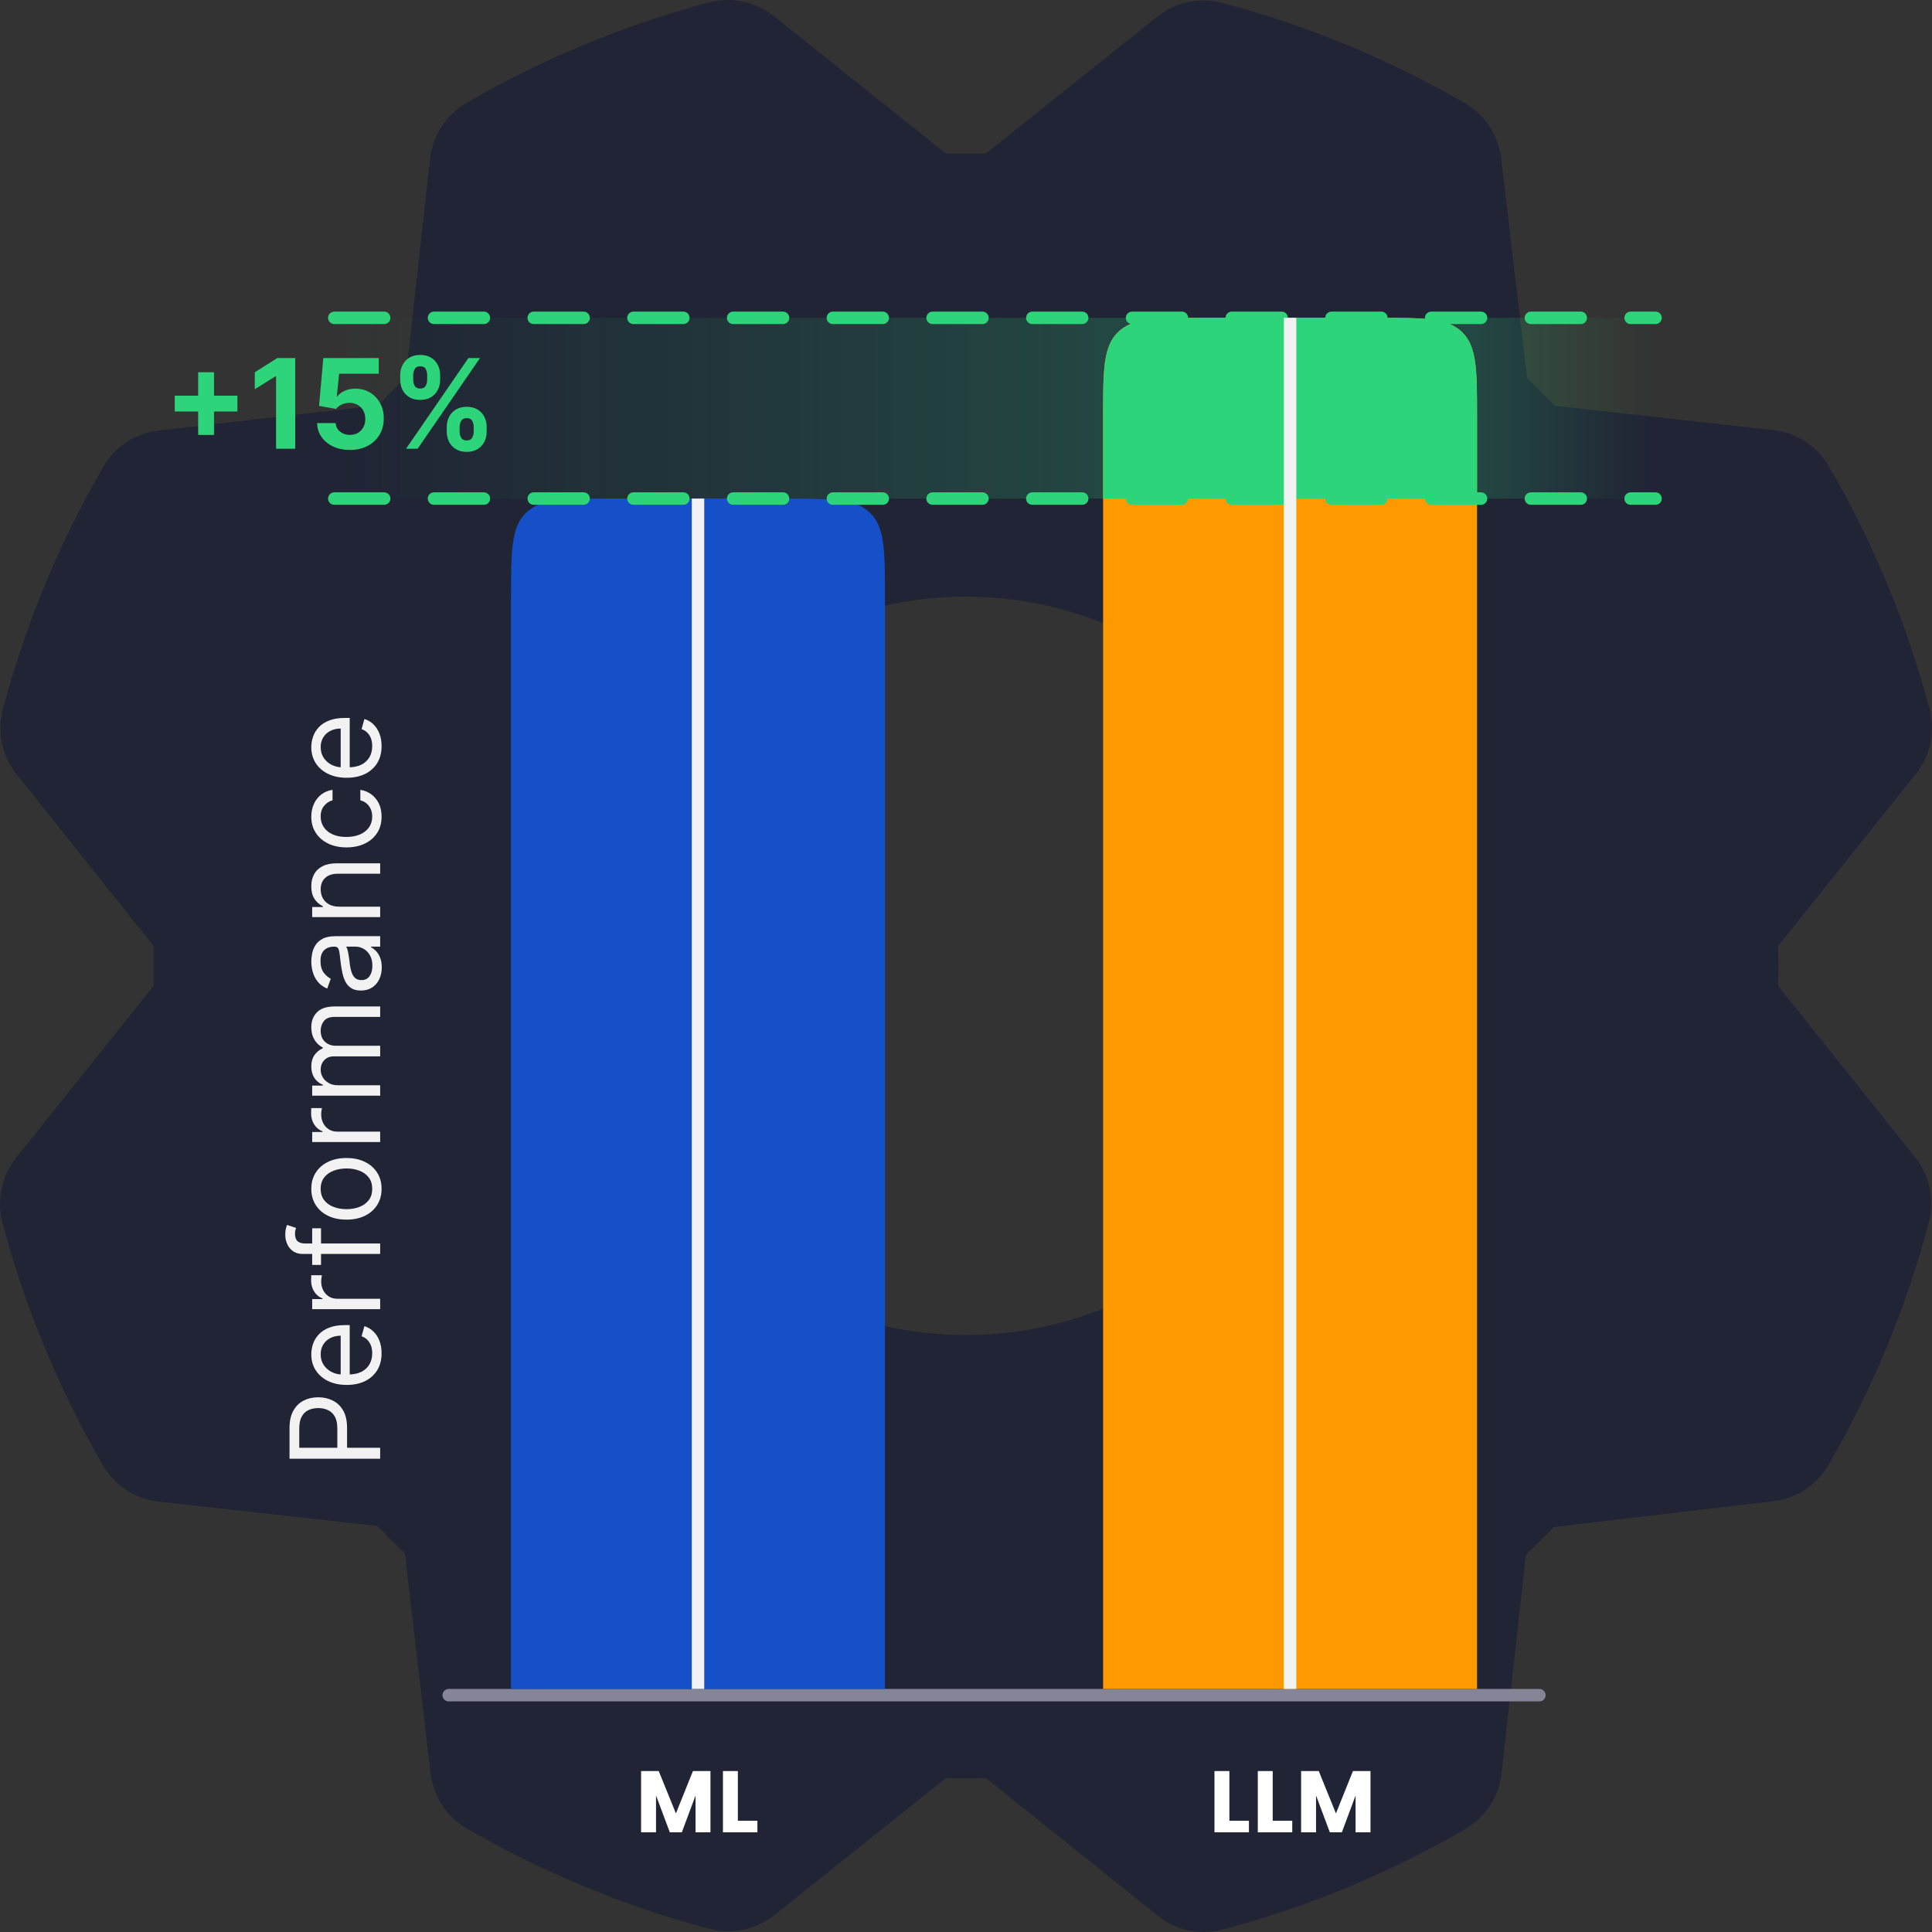 <svg width="310" height="310" viewBox="0 0 310 310" fill="none" xmlns="http://www.w3.org/2000/svg">
<rect x="0" y="0" width="310" height="310" fill="#333333" stroke="none"/>
<path d="M285.309 158.177C285.369 156.044 285.369 153.911 285.309 151.779L307.407 124.172C308.565 122.723 309.367 121.021 309.748 119.205C310.129 117.389 310.077 115.509 309.599 113.716C305.97 100.101 300.551 87.028 293.485 74.839C292.559 73.244 291.273 71.887 289.731 70.877C288.188 69.866 286.431 69.23 284.599 69.018L249.468 65.108C248.007 63.568 246.526 62.087 245.025 60.665L240.878 25.446C240.665 23.613 240.026 21.854 239.013 20.312C238 18.769 236.64 17.484 235.043 16.56C222.854 9.499 209.78 4.09 196.166 0.476C194.373 -0.003 192.493 -0.055 190.676 0.326C188.86 0.707 187.159 1.509 185.709 2.667L158.177 24.646H151.779L124.172 2.593C122.723 1.435 121.021 0.633 119.205 0.252C117.389 -0.129 115.509 -0.077 113.716 0.401C100.101 4.03 87.028 9.449 74.839 16.515C73.244 17.441 71.887 18.727 70.877 20.27C69.866 21.812 69.23 23.57 69.018 25.401L65.108 60.591C63.568 62.062 62.087 63.543 60.665 65.034L25.446 69.077C23.613 69.291 21.854 69.929 20.312 70.942C18.769 71.956 17.484 73.315 16.56 74.913C9.5 87.104 4.087 100.177 0.461 113.79C-0.016 115.584 -0.065 117.465 0.318 119.281C0.702 121.097 1.506 122.798 2.667 124.246L24.646 151.779V158.177L2.593 185.783C1.435 187.233 0.633 188.934 0.252 190.75C-0.129 192.567 -0.077 194.447 0.401 196.24C4.03 209.854 9.449 222.927 16.515 235.117C17.441 236.712 18.727 238.068 20.27 239.079C21.812 240.089 23.57 240.726 25.401 240.937L60.532 244.847C62.003 246.388 63.484 247.869 64.975 249.291L69.077 284.51C69.291 286.343 69.929 288.101 70.942 289.644C71.956 291.187 73.315 292.472 74.913 293.396C87.104 300.456 100.177 305.869 113.79 309.495C115.584 309.972 117.465 310.021 119.281 309.637C121.097 309.254 122.798 308.449 124.246 307.288L151.779 285.309C153.911 285.369 156.044 285.369 158.177 285.309L185.783 307.407C187.233 308.565 188.934 309.367 190.75 309.748C192.567 310.129 194.447 310.077 196.24 309.599C209.856 305.976 222.93 300.557 235.117 293.485C236.712 292.559 238.068 291.273 239.079 289.731C240.089 288.188 240.726 286.431 240.937 284.599L244.847 249.468C246.388 248.007 247.869 246.526 249.291 245.025L284.51 240.878C286.343 240.665 288.101 240.026 289.644 239.013C291.187 238 292.472 236.64 293.396 235.043C300.456 222.852 305.869 209.779 309.495 196.166C309.972 194.372 310.021 192.491 309.637 190.675C309.254 188.858 308.449 187.158 307.288 185.709L285.309 158.177ZM154.978 214.219C143.261 214.219 131.807 210.745 122.065 204.235C112.323 197.726 104.729 188.474 100.246 177.649C95.762 166.824 94.589 154.912 96.874 143.42C99.16 131.929 104.803 121.373 113.088 113.088C121.373 104.803 131.929 99.16 143.42 96.874C154.912 94.589 166.824 95.762 177.649 100.246C188.474 104.729 197.726 112.323 204.235 122.065C210.745 131.807 214.219 143.261 214.219 154.978C214.219 170.69 207.978 185.758 196.868 196.868C185.758 207.978 170.69 214.219 154.978 214.219Z" fill="#202434"/>
<rect x="54" y="51" width="211" height="29" fill="url(#paint0_linear_2752_21589)" fill-opacity="0.2"/>
<path d="M72 272L247 272" stroke="#848698" stroke-width="2" stroke-linecap="round"/>
<path d="M82 96C82 88.457 82 84.686 84.343 82.343C86.686 80 90.457 80 98 80H126C133.542 80 137.314 80 139.657 82.343C142 84.686 142 88.457 142 96V271H82V96Z" fill="#1650C8"/>
<path d="M177 67C177 59.458 177 55.686 179.343 53.343C181.686 51 185.458 51 193 51H221C228.542 51 232.314 51 234.657 53.343C237 55.686 237 59.458 237 67V271H177V67Z" fill="#FF9900"/>
<path d="M177 67C177 59.458 177 55.686 179.343 53.343C181.686 51 185.458 51 193 51H221C228.542 51 232.314 51 234.657 53.343C237 55.686 237 59.458 237 67V80H177V67Z" fill="#2ED47A"/>
<path d="M113.998 284.172V294H111.604V288.106L109.406 294H107.474L105.262 288.092V294H102.868V284.172H105.696L108.454 290.976L111.184 284.172H113.998ZM118.394 292.152H121.53V294H116V284.172H118.394V292.152Z" fill="white"/>
<path d="M197.262 292.152H200.398V294H194.868V284.172H197.262V292.152ZM204.214 292.152H207.35V294H201.82V284.172H204.214V292.152ZM219.902 284.172V294H217.508V288.106L215.31 294H213.378L211.166 288.092V294H208.772V284.172H211.6L214.358 290.976L217.088 284.172H219.902Z" fill="white"/>
<line x1="53.641" y1="80" x2="265.641" y2="80" stroke="#2ED47A" stroke-width="2" stroke-linecap="round" stroke-dasharray="8 8"/>
<line x1="53.641" y1="51" x2="265.641" y2="51" stroke="#2ED47A" stroke-width="2" stroke-linecap="round" stroke-dasharray="8 8"/>
<path d="M31.797 69.784V59.727H34.34V69.784H31.797ZM28.04 66.027V63.484H38.097V66.027H28.04ZM47.372 57.455V72H44.297V60.374H44.212L40.881 62.462V59.734L44.482 57.455H47.372ZM56.142 72.199C55.138 72.199 54.243 72.014 53.457 71.645C52.676 71.276 52.056 70.767 51.596 70.118C51.137 69.469 50.898 68.726 50.879 67.888H53.862C53.895 68.451 54.132 68.908 54.572 69.258C55.013 69.609 55.536 69.784 56.142 69.784C56.625 69.784 57.051 69.678 57.42 69.465C57.794 69.247 58.086 68.946 58.294 68.562C58.507 68.174 58.614 67.729 58.614 67.227C58.614 66.716 58.505 66.266 58.287 65.878C58.074 65.49 57.778 65.187 57.399 64.969C57.02 64.751 56.587 64.64 56.099 64.635C55.673 64.635 55.259 64.722 54.856 64.898C54.459 65.073 54.148 65.312 53.926 65.615L51.192 65.125L51.88 57.455H60.773V59.969H54.416L54.04 63.612H54.125C54.38 63.252 54.766 62.954 55.282 62.717C55.799 62.481 56.376 62.362 57.015 62.362C57.891 62.362 58.673 62.568 59.359 62.98C60.046 63.392 60.588 63.958 60.986 64.678C61.383 65.392 61.58 66.216 61.575 67.149C61.58 68.129 61.353 69.001 60.893 69.763C60.439 70.52 59.802 71.117 58.983 71.553C58.168 71.983 57.221 72.199 56.142 72.199ZM71.682 69.273V68.506C71.682 67.923 71.805 67.388 72.051 66.901C72.302 66.408 72.664 66.015 73.138 65.722C73.616 65.423 74.198 65.274 74.885 65.274C75.581 65.274 76.165 65.421 76.639 65.715C77.117 66.008 77.477 66.401 77.719 66.894C77.965 67.381 78.088 67.919 78.088 68.506V69.273C78.088 69.855 77.965 70.392 77.719 70.885C77.472 71.373 77.11 71.763 76.632 72.057C76.154 72.355 75.571 72.504 74.885 72.504C74.189 72.504 73.604 72.355 73.13 72.057C72.657 71.763 72.297 71.373 72.051 70.885C71.805 70.392 71.682 69.855 71.682 69.273ZM73.748 68.506V69.273C73.748 69.609 73.829 69.926 73.99 70.224C74.156 70.523 74.454 70.672 74.885 70.672C75.316 70.672 75.609 70.525 75.765 70.231C75.926 69.938 76.007 69.618 76.007 69.273V68.506C76.007 68.16 75.931 67.838 75.78 67.54C75.628 67.242 75.33 67.092 74.885 67.092C74.459 67.092 74.163 67.242 73.997 67.54C73.831 67.838 73.748 68.16 73.748 68.506ZM64.217 60.949V60.182C64.217 59.595 64.343 59.057 64.594 58.57C64.844 58.077 65.207 57.684 65.68 57.391C66.158 57.097 66.736 56.95 67.413 56.95C68.114 56.95 68.701 57.097 69.174 57.391C69.648 57.684 70.008 58.077 70.254 58.57C70.5 59.057 70.623 59.595 70.623 60.182V60.949C70.623 61.536 70.498 62.073 70.247 62.561C70.001 63.049 69.639 63.439 69.16 63.733C68.687 64.022 68.105 64.166 67.413 64.166C66.722 64.166 66.137 64.019 65.659 63.726C65.185 63.428 64.826 63.037 64.579 62.554C64.338 62.066 64.217 61.531 64.217 60.949ZM66.298 60.182V60.949C66.298 61.294 66.379 61.614 66.54 61.908C66.705 62.201 66.996 62.348 67.413 62.348C67.849 62.348 68.145 62.201 68.301 61.908C68.462 61.614 68.542 61.294 68.542 60.949V60.182C68.542 59.836 68.467 59.514 68.315 59.216C68.164 58.918 67.863 58.769 67.413 58.769C66.992 58.769 66.701 58.92 66.54 59.223C66.379 59.526 66.298 59.846 66.298 60.182ZM65.155 72L75.155 57.455H77.015L67.015 72H65.155Z" fill="#2ED47A"/>
<path d="M61 234.059L46.455 234.059L46.455 229.144C46.455 228.003 46.66 227.07 47.072 226.346C47.48 225.617 48.031 225.077 48.727 224.727C49.423 224.376 50.2 224.201 51.057 224.201C51.914 224.201 52.693 224.376 53.394 224.727C54.094 225.072 54.653 225.607 55.07 226.332C55.481 227.056 55.688 227.984 55.688 229.116L55.688 232.638L54.125 232.638L54.125 229.173C54.125 228.391 53.99 227.764 53.72 227.29C53.45 226.817 53.086 226.474 52.626 226.261C52.162 226.043 51.639 225.934 51.057 225.934C50.474 225.934 49.954 226.043 49.494 226.261C49.035 226.474 48.675 226.819 48.415 227.298C48.15 227.776 48.017 228.41 48.017 229.201L48.017 232.298L61 232.298L61 234.059ZM61.227 217.134C61.227 218.185 60.995 219.092 60.531 219.854C60.062 220.612 59.409 221.197 58.571 221.609C57.728 222.016 56.748 222.219 55.631 222.219C54.513 222.219 53.528 222.016 52.676 221.609C51.819 221.197 51.151 220.624 50.673 219.89C50.19 219.151 49.949 218.29 49.949 217.305C49.949 216.737 50.044 216.175 50.233 215.621C50.422 215.067 50.73 214.563 51.156 214.109C51.578 213.654 52.136 213.292 52.832 213.022C53.528 212.752 54.385 212.617 55.403 212.617L56.114 212.617L56.114 221.026L54.665 221.026L54.665 214.322C54.049 214.322 53.5 214.445 53.017 214.691C52.534 214.933 52.153 215.278 51.874 215.728C51.594 216.173 51.455 216.699 51.455 217.305C51.455 217.972 51.62 218.55 51.952 219.038C52.278 219.521 52.705 219.892 53.23 220.153C53.756 220.413 54.319 220.543 54.92 220.543L55.886 220.543C56.71 220.543 57.409 220.401 57.981 220.117C58.55 219.828 58.983 219.428 59.281 218.917C59.575 218.406 59.722 217.811 59.722 217.134C59.722 216.694 59.66 216.296 59.537 215.941C59.409 215.581 59.22 215.271 58.969 215.011C58.713 214.75 58.396 214.549 58.017 214.407L58.472 212.788C59.021 212.958 59.504 213.245 59.92 213.647C60.332 214.049 60.654 214.547 60.886 215.138C61.114 215.73 61.227 216.396 61.227 217.134ZM61 210.067L50.091 210.067L50.091 208.448L51.739 208.448L51.739 208.335C51.199 208.136 50.761 207.776 50.425 207.255C50.089 206.734 49.92 206.147 49.92 205.494C49.92 205.371 49.923 205.217 49.928 205.032C49.932 204.847 49.939 204.708 49.949 204.613L51.653 204.613C51.639 204.67 51.618 204.8 51.59 205.004C51.556 205.202 51.54 205.413 51.54 205.636C51.54 206.166 51.651 206.639 51.874 207.056C52.091 207.468 52.394 207.795 52.783 208.036C53.166 208.273 53.604 208.391 54.097 208.391L61 208.391L61 210.067ZM50.091 197.085L51.511 197.085L51.511 202.965L50.091 202.965L50.091 197.085ZM61 201.204L48.585 201.204C47.96 201.204 47.439 201.057 47.023 200.763C46.606 200.47 46.294 200.089 46.085 199.62C45.877 199.151 45.773 198.656 45.773 198.136C45.773 197.724 45.806 197.388 45.872 197.127C45.938 196.867 46 196.673 46.057 196.545L47.506 197.028C47.477 197.113 47.442 197.231 47.399 197.383C47.356 197.53 47.335 197.724 47.335 197.965C47.335 198.519 47.475 198.919 47.754 199.165C48.034 199.407 48.443 199.528 48.983 199.528L61 199.528L61 201.204ZM61.227 190.753C61.227 191.738 60.993 192.602 60.524 193.345C60.055 194.084 59.4 194.661 58.557 195.078C57.714 195.49 56.729 195.696 55.602 195.696C54.466 195.696 53.474 195.49 52.626 195.078C51.779 194.661 51.121 194.084 50.652 193.345C50.183 192.602 49.949 191.738 49.949 190.753C49.949 189.768 50.183 188.906 50.652 188.168C51.121 187.424 51.779 186.847 52.626 186.435C53.474 186.018 54.466 185.81 55.602 185.81C56.729 185.81 57.714 186.018 58.557 186.435C59.4 186.847 60.055 187.424 60.524 188.168C60.993 188.906 61.227 189.768 61.227 190.753ZM59.722 190.753C59.722 190.005 59.53 189.389 59.146 188.906C58.763 188.423 58.258 188.066 57.633 187.834C57.008 187.602 56.331 187.486 55.602 187.486C54.873 187.486 54.194 187.602 53.564 187.834C52.934 188.066 52.425 188.423 52.037 188.906C51.649 189.389 51.455 190.005 51.455 190.753C51.455 191.501 51.649 192.116 52.037 192.599C52.425 193.082 52.934 193.44 53.564 193.672C54.194 193.904 54.873 194.02 55.602 194.02C56.331 194.02 57.008 193.904 57.633 193.672C58.258 193.44 58.763 193.082 59.146 192.599C59.53 192.116 59.722 191.501 59.722 190.753ZM61 183.251L50.091 183.251L50.091 181.632L51.739 181.632L51.739 181.518C51.199 181.319 50.761 180.959 50.425 180.439C50.089 179.918 49.92 179.331 49.92 178.677C49.92 178.554 49.923 178.4 49.928 178.216C49.932 178.031 49.939 177.891 49.949 177.797L51.653 177.797C51.639 177.853 51.618 177.984 51.59 178.187C51.556 178.386 51.54 178.597 51.54 178.819C51.54 179.35 51.651 179.823 51.874 180.24C52.091 180.652 52.394 180.978 52.783 181.22C53.166 181.457 53.604 181.575 54.097 181.575L61 181.575L61 183.251ZM61 175.81L50.091 175.81L50.091 174.19L51.795 174.19L51.795 174.048C51.213 173.821 50.761 173.454 50.439 172.947C50.112 172.441 49.949 171.832 49.949 171.122C49.949 170.402 50.112 169.804 50.439 169.325C50.761 168.842 51.213 168.466 51.795 168.196L51.795 168.082C51.232 167.803 50.785 167.384 50.453 166.825C50.117 166.267 49.949 165.597 49.949 164.815C49.949 163.84 50.254 163.042 50.865 162.422C51.471 161.802 52.416 161.491 53.699 161.491L61 161.491L61 163.168L53.699 163.168C52.894 163.168 52.319 163.388 51.973 163.828C51.627 164.268 51.455 164.787 51.455 165.384C51.455 166.151 51.687 166.745 52.151 167.166C52.61 167.588 53.192 167.798 53.898 167.798L61 167.798L61 169.503L53.528 169.503C52.908 169.503 52.409 169.704 52.03 170.107C51.646 170.509 51.455 171.027 51.455 171.662C51.455 172.098 51.571 172.505 51.803 172.884C52.035 173.258 52.356 173.561 52.769 173.793C53.176 174.02 53.647 174.134 54.182 174.134L61 174.134L61 175.81ZM61.256 155.217C61.256 155.908 61.126 156.535 60.865 157.099C60.6 157.662 60.219 158.11 59.722 158.441C59.22 158.772 58.614 158.938 57.903 158.938C57.278 158.938 56.772 158.815 56.383 158.569C55.99 158.323 55.683 157.994 55.46 157.582C55.238 157.17 55.072 156.715 54.963 156.218C54.849 155.716 54.76 155.212 54.693 154.705C54.608 154.042 54.544 153.505 54.501 153.093C54.454 152.676 54.376 152.373 54.267 152.184C54.158 151.99 53.969 151.893 53.699 151.893L53.642 151.893C52.941 151.893 52.397 152.085 52.008 152.468C51.62 152.847 51.426 153.422 51.426 154.194C51.426 154.994 51.601 155.621 51.952 156.076C52.302 156.531 52.676 156.85 53.074 157.035L52.506 158.626C51.843 158.342 51.327 157.963 50.957 157.489C50.583 157.011 50.323 156.49 50.176 155.927C50.025 155.359 49.949 154.8 49.949 154.251C49.949 153.9 49.992 153.498 50.077 153.043C50.157 152.584 50.325 152.141 50.581 151.715C50.837 151.284 51.222 150.927 51.739 150.643C52.255 150.359 52.946 150.217 53.812 150.217L61 150.217L61 151.893L59.523 151.893L59.523 151.978C59.76 152.092 60.013 152.281 60.283 152.546C60.553 152.811 60.782 153.164 60.972 153.604C61.161 154.045 61.256 154.582 61.256 155.217ZM59.75 154.961C59.75 154.298 59.62 153.739 59.359 153.285C59.099 152.826 58.763 152.48 58.351 152.248C57.939 152.011 57.506 151.893 57.051 151.893L55.517 151.893C55.602 151.964 55.68 152.12 55.751 152.362C55.818 152.598 55.877 152.873 55.929 153.185C55.976 153.493 56.019 153.794 56.057 154.087C56.09 154.376 56.118 154.611 56.142 154.79C56.199 155.226 56.291 155.633 56.419 156.012C56.542 156.386 56.729 156.689 56.98 156.921C57.226 157.148 57.562 157.262 57.989 157.262C58.571 157.262 59.011 157.047 59.31 156.616C59.603 156.18 59.75 155.629 59.75 154.961ZM54.438 145.481L61 145.481L61 147.157L50.091 147.157L50.091 145.538L51.795 145.538L51.795 145.396C51.242 145.14 50.796 144.752 50.46 144.231C50.119 143.71 49.949 143.038 49.949 142.214C49.949 141.475 50.1 140.829 50.403 140.275C50.702 139.721 51.156 139.29 51.767 138.983C52.373 138.675 53.14 138.521 54.068 138.521L61 138.521L61 140.197L54.182 140.197C53.325 140.197 52.657 140.42 52.179 140.865C51.696 141.31 51.455 141.921 51.455 142.697C51.455 143.232 51.571 143.71 51.803 144.132C52.035 144.548 52.373 144.877 52.818 145.119C53.263 145.36 53.803 145.481 54.438 145.481ZM61.227 131.026C61.227 132.049 60.986 132.93 60.503 133.668C60.02 134.407 59.355 134.975 58.507 135.373C57.66 135.771 56.691 135.969 55.602 135.969C54.494 135.969 53.517 135.766 52.669 135.359C51.817 134.947 51.151 134.374 50.673 133.64C50.19 132.901 49.949 132.04 49.949 131.055C49.949 130.288 50.091 129.596 50.375 128.981C50.659 128.365 51.057 127.861 51.568 127.468C52.08 127.075 52.676 126.831 53.358 126.737L53.358 128.413C52.861 128.54 52.42 128.825 52.037 129.265C51.649 129.701 51.455 130.288 51.455 131.026C51.455 131.68 51.625 132.253 51.966 132.745C52.302 133.233 52.778 133.614 53.394 133.888C54.004 134.158 54.722 134.293 55.545 134.293C56.388 134.293 57.122 134.161 57.747 133.896C58.372 133.626 58.858 133.247 59.203 132.759C59.549 132.267 59.722 131.689 59.722 131.026C59.722 130.591 59.646 130.195 59.494 129.84C59.343 129.485 59.125 129.184 58.841 128.938C58.557 128.692 58.216 128.517 57.818 128.413L57.818 126.737C58.462 126.831 59.042 127.066 59.558 127.44C60.07 127.809 60.477 128.299 60.78 128.91C61.078 129.516 61.227 130.221 61.227 131.026ZM61.227 119.712C61.227 120.763 60.995 121.67 60.531 122.433C60.062 123.19 59.409 123.775 58.571 124.187C57.728 124.594 56.748 124.798 55.631 124.798C54.513 124.798 53.528 124.594 52.676 124.187C51.819 123.775 51.151 123.202 50.673 122.468C50.19 121.729 49.949 120.868 49.949 119.883C49.949 119.315 50.044 118.754 50.233 118.2C50.422 117.646 50.73 117.141 51.156 116.687C51.578 116.232 52.136 115.87 52.832 115.6C53.528 115.33 54.385 115.195 55.403 115.195L56.114 115.195L56.114 123.604L54.665 123.604L54.665 116.9C54.049 116.9 53.5 117.023 53.017 117.269C52.534 117.511 52.153 117.856 51.874 118.306C51.594 118.751 51.455 119.277 51.455 119.883C51.455 120.55 51.62 121.128 51.952 121.616C52.278 122.099 52.705 122.47 53.23 122.731C53.756 122.991 54.319 123.121 54.92 123.121L55.886 123.121C56.71 123.121 57.409 122.979 57.981 122.695C58.55 122.406 58.983 122.006 59.281 121.495C59.575 120.984 59.722 120.389 59.722 119.712C59.722 119.272 59.66 118.874 59.537 118.519C59.409 118.159 59.22 117.849 58.969 117.589C58.713 117.328 58.396 117.127 58.017 116.985L58.472 115.366C59.021 115.536 59.504 115.823 59.92 116.225C60.332 116.628 60.654 117.125 60.886 117.717C61.114 118.308 61.227 118.974 61.227 119.712Z" fill="#F2F2F2"/>
<path d="M112 271L112 80" stroke="#F2F2F2" stroke-width="2"/>
<path d="M207 271L207 51" stroke="#F2F2F2" stroke-width="2"/>
<defs>
<linearGradient id="paint0_linear_2752_21589" x1="54" y1="65.5" x2="265" y2="65.5" gradientUnits="userSpaceOnUse">
<stop stop-color="#2ED47A" stop-opacity="0"/>
<stop offset="0.588" stop-color="#2ED47A"/>
<stop offset="0.868" stop-color="#2ED47A"/>
<stop offset="1" stop-color="#2ED47A" stop-opacity="0"/>
</linearGradient>
</defs>
</svg>
